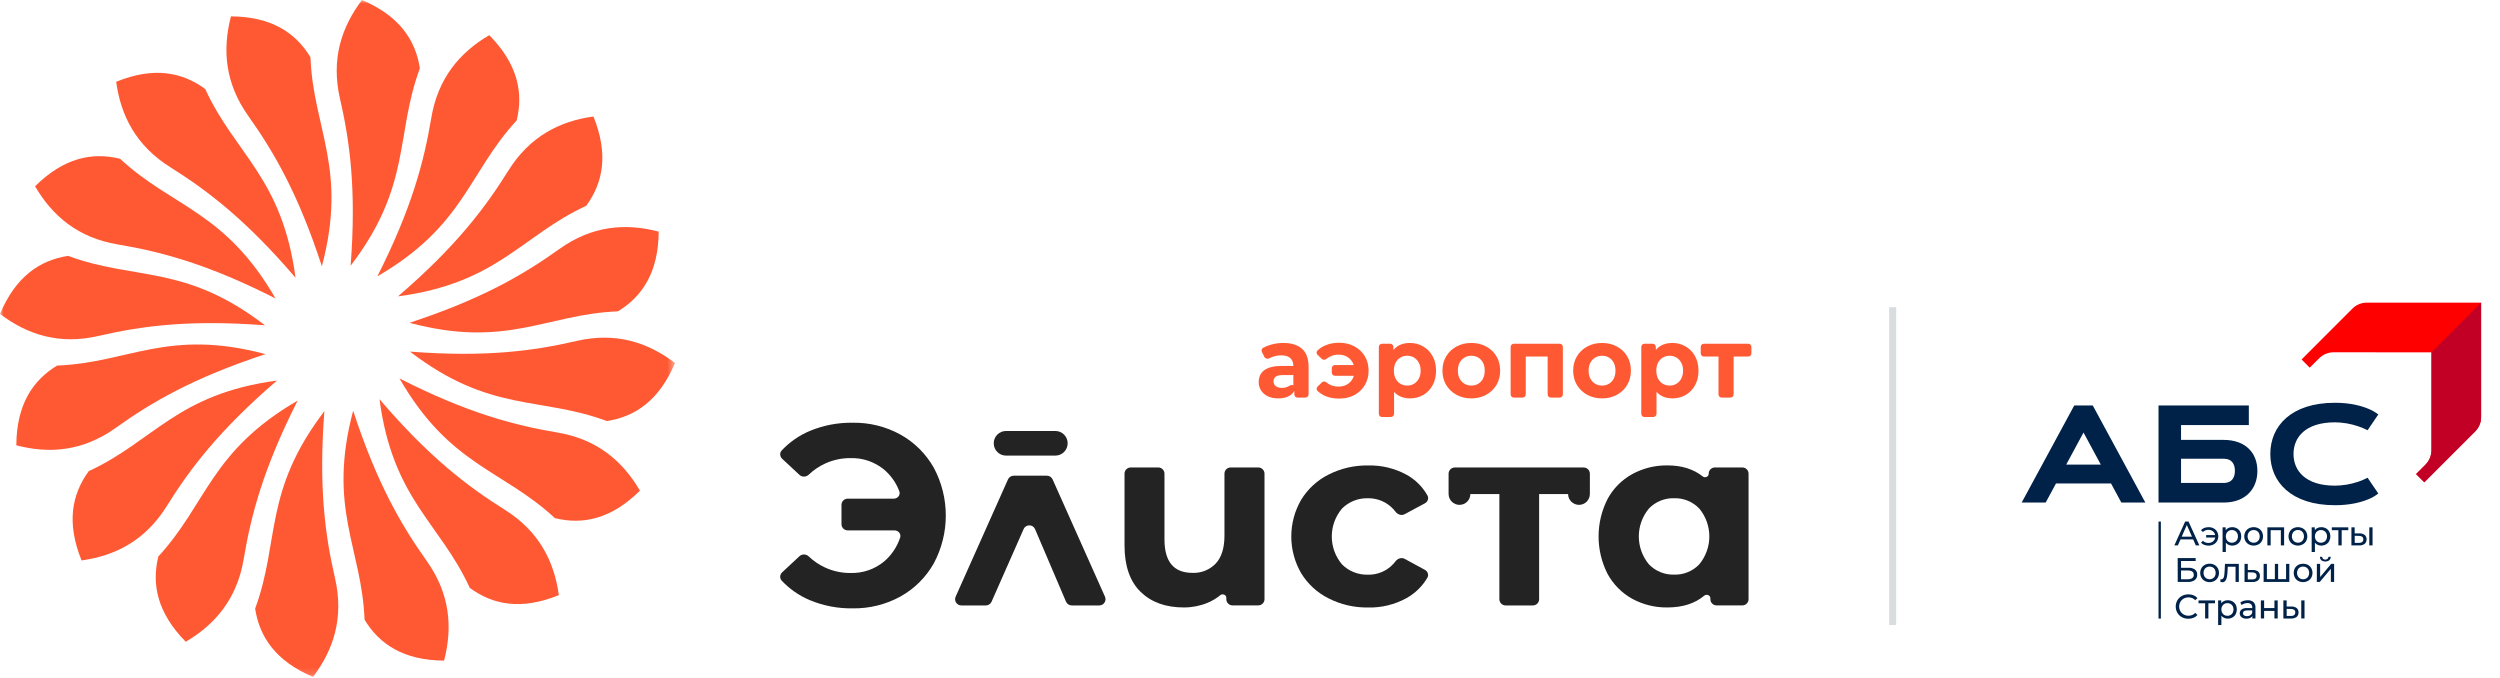 <svg width="354" height="96" viewBox="0 0 354 96" fill="none" xmlns="http://www.w3.org/2000/svg">
<g clip-path="url(#clip0_2233_2)">
<mask id="mask0_2233_2" style="mask-type:luminance" maskUnits="userSpaceOnUse" x="0" y="0" width="96" height="96">
<path d="M95.58 0H0V95.852H95.58V0Z" fill="white"/>
</mask>
<g mask="url(#mask0_2233_2)">
<path d="M53.433 39.128C58.302 29.505 60.041 22.856 61.066 16.718C62.01 11.063 65.097 7.435 69.279 4.977C73.297 9.062 74.129 13.089 73.16 17.055C66.262 24.536 65.788 31.956 53.433 39.128Z" fill="#FF5934"/>
<path d="M56.359 41.964C64.529 34.941 68.674 29.467 71.962 24.188C74.993 19.325 79.228 17.158 84.031 16.494C86.183 21.808 85.417 25.849 83.009 29.141C73.782 33.405 70.513 40.079 56.359 41.964Z" fill="#FF5934"/>
<path d="M57.984 45.707C68.213 42.355 74.13 38.886 79.183 35.273C83.838 31.944 88.578 31.567 93.271 32.796C93.232 38.532 90.98 41.97 87.497 44.087C77.344 44.489 71.777 49.397 57.984 45.707Z" fill="#FF5934"/>
<path d="M58.054 49.788C68.784 50.616 75.575 49.683 81.622 48.283C87.193 46.992 91.716 48.463 95.581 51.399C93.356 56.683 89.964 58.996 85.94 59.621C76.408 56.089 69.391 58.49 58.054 49.788Z" fill="#FF5934"/>
<path d="M56.561 53.585C66.159 58.468 72.788 60.212 78.909 61.24C84.549 62.186 88.166 65.281 90.616 69.476C86.544 73.505 82.532 74.34 78.574 73.368C71.114 66.45 63.714 65.975 56.561 53.585Z" fill="#FF5934"/>
<path d="M53.735 56.521C60.737 64.714 66.197 68.871 71.459 72.169C76.309 75.207 78.47 79.455 79.133 84.272C73.833 86.43 69.804 85.661 66.521 83.245C62.27 73.991 55.614 70.713 53.735 56.521Z" fill="#FF5934"/>
<path d="M50.007 58.154C53.356 68.412 56.808 74.346 60.412 79.413C63.732 84.082 64.107 88.835 62.882 93.542C57.163 93.502 53.734 91.244 51.622 87.751C51.221 77.564 46.324 71.981 50.007 58.154Z" fill="#FF5934"/>
<path d="M45.933 58.219C45.107 68.98 46.037 75.789 47.434 81.853C48.719 87.44 47.253 91.976 44.325 95.852C39.056 93.62 36.75 90.218 36.127 86.183C39.649 76.625 37.255 69.587 45.933 58.219Z" fill="#FF5934"/>
<path d="M42.147 56.723C37.278 66.347 35.538 72.995 34.514 79.133C33.569 84.789 30.484 88.418 26.3 90.874C22.284 86.79 21.45 82.767 22.419 78.797C29.317 71.315 29.792 63.896 42.147 56.723Z" fill="#FF5934"/>
<path d="M39.219 53.888C31.048 60.91 26.905 66.385 23.615 71.663C20.585 76.527 16.349 78.693 11.547 79.358C9.394 74.044 10.162 70.002 12.569 66.711C21.798 62.446 25.064 55.773 39.219 53.888Z" fill="#FF5934"/>
<path d="M37.597 50.144C27.368 53.502 21.451 56.965 16.398 60.579C11.743 63.908 7.003 64.285 2.31 63.056C2.349 57.32 4.599 53.882 8.083 51.764C18.236 51.367 23.803 46.458 37.597 50.144Z" fill="#FF5934"/>
<path d="M37.525 46.064C26.796 45.236 20.006 46.168 13.959 47.569C8.387 48.858 3.864 47.388 0 44.452C2.225 39.168 5.617 36.855 9.64 36.23C19.175 39.762 26.19 37.361 37.525 46.064Z" fill="#FF5934"/>
<path d="M39.017 42.266C29.421 37.384 22.791 35.639 16.67 34.612C11.031 33.665 7.413 30.57 4.963 26.375C9.036 22.347 13.046 21.511 17.006 22.483C24.466 29.401 31.866 29.876 39.017 42.266Z" fill="#FF5934"/>
<path d="M41.846 39.33C34.842 31.137 29.383 26.982 24.12 23.682C19.27 20.643 17.11 16.396 16.447 11.581C21.747 9.421 25.776 10.191 29.059 12.605C33.311 21.861 39.961 25.139 41.846 39.33Z" fill="#FF5934"/>
<path d="M45.577 37.703C42.234 27.446 38.777 21.512 35.173 16.444C31.853 11.776 31.478 7.022 32.703 2.316C38.422 2.355 41.851 4.612 43.962 8.106C44.359 18.288 49.256 23.875 45.577 37.703Z" fill="#FF5934"/>
<path d="M49.648 37.632C50.473 26.872 49.542 20.063 48.147 13.998C46.861 8.411 48.327 3.875 51.254 0C56.523 2.232 58.829 5.633 59.453 9.667C55.931 19.227 58.322 26.265 49.648 37.632Z" fill="#FF5934"/>
</g>
<path d="M189.023 53.209C188.779 53.209 188.581 53.004 188.581 52.752V52.15C188.581 51.897 188.779 51.693 189.023 51.693H191.686C191.642 51.553 191.584 51.42 191.513 51.296C191.319 50.956 191.052 50.691 190.711 50.502C190.379 50.313 189.987 50.219 189.535 50.219C189.121 50.219 188.743 50.299 188.402 50.46C188.193 50.555 187.995 50.678 187.808 50.829C187.62 50.981 187.349 50.992 187.174 50.824L186.569 50.246C186.395 50.08 186.377 49.8 186.55 49.633C186.872 49.324 187.249 49.08 187.682 48.901C188.263 48.655 188.909 48.532 189.618 48.532C190.43 48.532 191.149 48.702 191.775 49.043C192.402 49.373 192.895 49.836 193.255 50.431C193.614 51.026 193.794 51.711 193.794 52.486C193.794 53.251 193.614 53.936 193.255 54.541C192.895 55.136 192.402 55.604 191.775 55.944C191.149 56.275 190.43 56.44 189.618 56.44C188.909 56.44 188.263 56.322 187.682 56.086C187.251 55.9 186.875 55.656 186.554 55.352C186.379 55.187 186.395 54.904 186.568 54.737L187.179 54.147C187.352 53.979 187.62 53.986 187.808 54.136C187.995 54.286 188.193 54.412 188.402 54.513C188.743 54.664 189.121 54.739 189.535 54.739C189.987 54.739 190.379 54.645 190.711 54.456C191.052 54.267 191.319 54.002 191.513 53.663C191.594 53.52 191.658 53.369 191.705 53.209H189.023Z" fill="#FF5934"/>
<path fill-rule="evenodd" clip-rule="evenodd" d="M183.718 56.298C183.474 56.298 183.277 56.094 183.277 55.841V55.351C183.114 55.631 182.893 55.857 182.613 56.029C182.198 56.284 181.663 56.412 181.009 56.412C180.428 56.412 179.93 56.312 179.516 56.114C179.101 55.906 178.783 55.627 178.561 55.278C178.34 54.928 178.23 54.536 178.23 54.102C178.23 53.648 178.336 53.251 178.548 52.911C178.769 52.571 179.115 52.307 179.585 52.118C180.055 51.919 180.668 51.82 181.424 51.82H182.96C182.98 51.82 183 51.822 183.019 51.824C183.036 51.827 183.053 51.83 183.069 51.834C183.093 51.84 183.116 51.849 183.138 51.859V51.82C183.138 51.348 182.995 50.979 182.71 50.715C182.433 50.45 182.004 50.318 181.424 50.318C181.027 50.318 180.636 50.384 180.248 50.516C180.062 50.577 179.89 50.649 179.73 50.732C179.483 50.862 179.163 50.791 179.035 50.537L178.685 49.838C178.583 49.634 178.641 49.381 178.835 49.269C179.168 49.077 179.547 48.921 179.972 48.802C180.544 48.641 181.124 48.561 181.714 48.561C182.848 48.561 183.728 48.835 184.355 49.383C184.982 49.931 185.295 50.786 185.295 51.948V55.841C185.295 56.094 185.098 56.298 184.854 56.298H183.718ZM183.138 54.389C183.138 54.411 183.14 54.434 183.143 54.456C183.148 54.49 183.157 54.523 183.169 54.556C182.978 54.492 182.732 54.521 182.573 54.631C182.563 54.638 182.554 54.644 182.544 54.651L182.529 54.661L182.516 54.669C182.23 54.839 181.908 54.924 181.548 54.924C181.17 54.924 180.871 54.843 180.649 54.683C180.437 54.513 180.331 54.286 180.331 54.002C180.331 53.748 180.424 53.535 180.608 53.365C180.801 53.195 181.152 53.11 181.659 53.11H182.96C183.023 53.11 183.084 53.096 183.138 53.071V54.389Z" fill="#FF5934"/>
<path fill-rule="evenodd" clip-rule="evenodd" d="M206.227 55.902C206.845 56.242 207.55 56.412 208.343 56.412C209.126 56.412 209.827 56.242 210.445 55.902C211.062 55.561 211.546 55.099 211.897 54.513C212.247 53.917 212.422 53.242 212.422 52.486C212.422 51.711 212.247 51.031 211.897 50.446C211.546 49.86 211.062 49.401 210.445 49.071C209.827 48.731 209.126 48.561 208.343 48.561C207.55 48.561 206.845 48.731 206.227 49.071C205.619 49.401 205.135 49.864 204.776 50.46C204.425 51.045 204.25 51.721 204.25 52.486C204.25 53.242 204.425 53.917 204.776 54.513C205.135 55.099 205.619 55.561 206.227 55.902ZM209.311 54.343C209.025 54.513 208.703 54.598 208.343 54.598C207.983 54.598 207.661 54.513 207.375 54.343C207.089 54.173 206.859 53.932 206.684 53.62C206.518 53.299 206.435 52.921 206.435 52.486C206.435 52.042 206.518 51.664 206.684 51.352C206.859 51.041 207.089 50.8 207.375 50.63C207.661 50.46 207.983 50.375 208.343 50.375C208.703 50.375 209.025 50.46 209.311 50.63C209.597 50.8 209.823 51.041 209.989 51.352C210.154 51.664 210.237 52.042 210.237 52.486C210.237 52.921 210.154 53.299 209.989 53.62C209.823 53.932 209.597 54.173 209.311 54.343Z" fill="#FF5934"/>
<path d="M214.347 56.298C214.103 56.298 213.906 56.094 213.906 55.841V49.131C213.906 48.879 214.103 48.674 214.347 48.674H220.862C221.106 48.674 221.303 48.879 221.303 49.131V55.841C221.303 56.094 221.106 56.298 220.862 56.298H219.588C219.344 56.298 219.146 56.094 219.146 55.841V50.488H216.049V55.841C216.049 56.094 215.851 56.298 215.607 56.298H214.347Z" fill="#FF5934"/>
<path fill-rule="evenodd" clip-rule="evenodd" d="M224.74 55.902C225.358 56.242 226.063 56.412 226.856 56.412C227.639 56.412 228.34 56.242 228.958 55.902C229.575 55.561 230.059 55.099 230.41 54.513C230.76 53.917 230.935 53.242 230.935 52.486C230.935 51.711 230.76 51.031 230.41 50.446C230.059 49.86 229.575 49.401 228.958 49.071C228.34 48.731 227.639 48.561 226.856 48.561C226.063 48.561 225.358 48.731 224.74 49.071C224.132 49.401 223.648 49.864 223.289 50.46C222.938 51.045 222.763 51.721 222.763 52.486C222.763 53.242 222.938 53.917 223.289 54.513C223.648 55.099 224.132 55.561 224.74 55.902ZM227.824 54.343C227.538 54.513 227.216 54.598 226.856 54.598C226.496 54.598 226.174 54.513 225.888 54.343C225.602 54.173 225.372 53.932 225.197 53.62C225.031 53.299 224.948 52.921 224.948 52.486C224.948 52.042 225.031 51.664 225.197 51.352C225.372 51.041 225.602 50.8 225.888 50.63C226.174 50.46 226.496 50.375 226.856 50.375C227.216 50.375 227.538 50.46 227.824 50.63C228.11 50.8 228.336 51.041 228.502 51.352C228.667 51.664 228.75 52.042 228.75 52.486C228.75 52.921 228.667 53.299 228.502 53.62C228.336 53.932 228.11 54.173 227.824 54.343Z" fill="#FF5934"/>
<path fill-rule="evenodd" clip-rule="evenodd" d="M236.802 56.412C236.175 56.412 235.627 56.27 235.157 55.987C234.936 55.854 234.738 55.688 234.562 55.491V58.59C234.562 58.843 234.364 59.047 234.12 59.047H232.846C232.603 59.047 232.405 58.843 232.405 58.59V49.131C232.405 48.879 232.603 48.674 232.846 48.674H234.023C234.268 48.674 234.465 48.879 234.465 49.131V49.554C234.651 49.324 234.868 49.135 235.115 48.986C235.585 48.702 236.147 48.561 236.802 48.561C237.502 48.561 238.129 48.726 238.682 49.057C239.245 49.378 239.687 49.831 240.01 50.417C240.342 51.003 240.508 51.693 240.508 52.486C240.508 53.289 240.342 53.984 240.01 54.569C239.687 55.155 239.245 55.609 238.682 55.93C238.129 56.251 237.502 56.412 236.802 56.412ZM236.429 54.598C236.788 54.598 237.106 54.513 237.383 54.343C237.669 54.173 237.894 53.932 238.06 53.62C238.235 53.299 238.323 52.921 238.323 52.486C238.323 52.042 238.235 51.664 238.06 51.352C237.894 51.041 237.669 50.8 237.383 50.63C237.106 50.46 236.788 50.375 236.429 50.375C236.069 50.375 235.747 50.46 235.461 50.63C235.175 50.8 234.949 51.041 234.783 51.352C234.617 51.664 234.534 52.042 234.534 52.486C234.534 52.921 234.617 53.299 234.783 53.62C234.949 53.932 235.175 54.173 235.461 54.343C235.747 54.513 236.069 54.598 236.429 54.598Z" fill="#FF5934"/>
<path d="M243.34 55.841C243.34 56.094 243.537 56.298 243.781 56.298H245.041C245.285 56.298 245.483 56.094 245.483 55.841V50.488H247.558C247.802 50.488 247.999 50.283 247.999 50.031V49.131C247.999 48.879 247.802 48.674 247.558 48.674H241.265C241.021 48.674 240.823 48.879 240.823 49.131V50.031C240.823 50.283 241.021 50.488 241.265 50.488H243.34V55.841Z" fill="#FF5934"/>
<path fill-rule="evenodd" clip-rule="evenodd" d="M197.995 55.987C198.465 56.27 199.014 56.412 199.641 56.412C200.341 56.412 200.968 56.251 201.521 55.93C202.083 55.609 202.526 55.156 202.848 54.569C203.18 53.984 203.346 53.289 203.346 52.486C203.346 51.693 203.18 51.003 202.848 50.417C202.526 49.832 202.083 49.378 201.521 49.057C200.968 48.726 200.341 48.561 199.641 48.561C198.986 48.561 198.424 48.703 197.954 48.986C197.706 49.135 197.49 49.325 197.304 49.555V49.132C197.304 48.879 197.106 48.674 196.862 48.674H195.685C195.441 48.674 195.243 48.879 195.243 49.132V58.591C195.243 58.843 195.441 59.048 195.685 59.048H196.959C197.203 59.048 197.401 58.843 197.401 58.591V55.491C197.576 55.689 197.775 55.854 197.995 55.987ZM200.221 54.343C199.945 54.513 199.627 54.598 199.267 54.598C198.908 54.598 198.585 54.513 198.299 54.343C198.014 54.173 197.788 53.932 197.622 53.62C197.456 53.299 197.373 52.921 197.373 52.486C197.373 52.042 197.456 51.664 197.622 51.353C197.788 51.041 198.014 50.8 198.299 50.63C198.585 50.46 198.908 50.375 199.267 50.375C199.627 50.375 199.945 50.46 200.221 50.63C200.507 50.8 200.733 51.041 200.899 51.353C201.074 51.664 201.162 52.042 201.162 52.486C201.162 52.921 201.074 53.299 200.899 53.62C200.733 53.932 200.507 54.173 200.221 54.343Z" fill="#FF5934"/>
<path d="M127.519 61.544C129.488 62.643 131.116 64.263 132.225 66.227C133.342 68.31 133.926 70.637 133.926 73.001C133.926 75.365 133.342 77.692 132.225 79.775C131.116 81.739 129.488 83.36 127.519 84.458C125.448 85.599 123.115 86.18 120.751 86.143C118.666 86.178 116.595 85.782 114.669 84.981C113.164 84.349 111.811 83.41 110.695 82.227C110.376 81.888 110.414 81.359 110.754 81.042L113.212 78.752C113.581 78.408 114.16 78.447 114.526 78.796C115.202 79.442 115.983 79.972 116.838 80.364C117.974 80.885 119.211 81.149 120.461 81.135C122.185 81.182 123.867 80.601 125.195 79.502C126.247 78.6 127.026 77.432 127.459 76.129C127.633 75.606 127.215 75.104 126.664 75.104H120.036C119.549 75.104 119.154 74.71 119.154 74.223V71.489C119.154 71.002 119.549 70.608 120.036 70.608H126.557C127.118 70.608 127.538 70.088 127.342 69.562C126.888 68.346 126.12 67.263 125.108 66.43C123.791 65.378 122.146 64.825 120.461 64.867C119.211 64.853 117.974 65.117 116.838 65.638C115.983 66.03 115.202 66.561 114.526 67.207C114.16 67.555 113.581 67.594 113.212 67.25L110.754 64.96C110.414 64.643 110.376 64.114 110.695 63.776C111.811 62.593 113.164 61.653 114.669 61.021C116.595 60.22 118.666 59.824 120.751 59.859C123.116 59.819 125.449 60.4 127.519 61.544Z" fill="#232323"/>
<path d="M151.757 85.73C151.404 85.73 151.085 85.519 150.946 85.194L146.564 74.927C146.261 74.217 145.258 74.211 144.946 74.917L140.404 85.204C140.263 85.524 139.947 85.73 139.597 85.73H136.123C135.484 85.73 135.058 85.072 135.318 84.489L142.733 67.881C142.875 67.563 143.19 67.359 143.538 67.359H148.244C148.592 67.359 148.908 67.563 149.049 67.881L156.464 84.489C156.725 85.072 156.298 85.73 155.659 85.73H151.757Z" fill="#232323"/>
<path d="M179.053 67.073C179.053 66.586 178.658 66.191 178.171 66.191H174.265C173.778 66.191 173.383 66.586 173.383 67.073V75.847C173.383 77.59 172.977 78.903 172.152 79.792C171.727 80.236 171.213 80.584 170.643 80.812C170.072 81.041 169.46 81.145 168.846 81.117C166.209 81.117 164.89 79.543 164.89 76.393V67.073C164.89 66.586 164.495 66.191 164.009 66.191H160.114C159.627 66.191 159.232 66.586 159.232 67.073V77.23C159.236 80.135 159.993 82.326 161.504 83.801C163.014 85.277 165.053 86.015 167.621 86.015C168.772 86.022 169.913 85.801 170.978 85.364C171.638 85.094 172.251 84.725 172.797 84.274C173.112 84.013 173.645 84.222 173.645 84.631V84.842C173.645 85.33 174.04 85.724 174.527 85.724H178.171C178.658 85.724 179.053 85.33 179.053 84.842V67.073Z" fill="#232323"/>
<path d="M188.126 84.731C186.522 83.927 185.176 82.69 184.24 81.158C183.327 79.581 182.846 77.79 182.846 75.967C182.846 74.144 183.327 72.353 184.24 70.776C185.176 69.243 186.522 68.003 188.126 67.197C189.863 66.319 191.787 65.876 193.732 65.907C195.611 65.864 197.468 66.308 199.123 67.197C200.387 67.885 201.426 68.912 202.127 70.156C202.352 70.555 202.177 71.047 201.774 71.264L198.896 72.811C198.456 73.048 197.912 72.865 197.611 72.465C197.25 71.986 196.801 71.577 196.285 71.261C195.507 70.785 194.609 70.54 193.697 70.555C193.02 70.534 192.345 70.652 191.714 70.902C191.084 71.152 190.511 71.528 190.032 72.008C189.095 73.113 188.58 74.515 188.58 75.964C188.58 77.414 189.095 78.816 190.032 79.921C190.511 80.4 191.084 80.777 191.714 81.026C192.345 81.276 193.02 81.394 193.697 81.373C194.61 81.395 195.509 81.153 196.288 80.678C196.802 80.363 197.249 79.956 197.608 79.478C197.911 79.076 198.46 78.891 198.902 79.132L201.768 80.692C202.173 80.912 202.344 81.412 202.112 81.81C201.4 83.027 200.369 84.033 199.123 84.714C197.472 85.614 195.613 86.065 193.732 86.021C191.787 86.053 189.863 85.61 188.126 84.731Z" fill="#232323"/>
<path d="M212.311 84.848C212.311 85.335 212.706 85.73 213.193 85.73H217.059C217.545 85.73 217.94 85.335 217.94 84.848V69.963H222.041C222.051 70.807 222.737 71.488 223.584 71.488C224.436 71.488 225.127 70.797 225.127 69.945V67.74C225.127 67.725 225.126 67.71 225.126 67.695V67.079C225.126 66.592 224.731 66.197 224.244 66.197H206.001C205.514 66.197 205.119 66.592 205.119 67.079V69.081C205.119 69.089 205.119 69.097 205.12 69.105V69.945C205.12 70.797 205.81 71.488 206.663 71.488C207.509 71.488 208.196 70.807 208.205 69.963H212.311V84.848Z" fill="#232323"/>
<path d="M149.437 61.027H142.455C141.492 61.027 140.712 61.808 140.712 62.77C140.712 63.733 141.492 64.513 142.455 64.513H149.437C150.4 64.513 151.18 63.733 151.18 62.77C151.18 61.808 150.4 61.027 149.437 61.027Z" fill="#232323"/>
<path fill-rule="evenodd" clip-rule="evenodd" d="M247.596 67.073C247.596 66.586 247.201 66.192 246.714 66.192H242.831C242.344 66.192 241.949 66.586 241.949 67.073V67.105C241.949 67.51 241.429 67.719 241.112 67.467C239.803 66.423 238.134 65.901 236.105 65.901C234.363 65.877 232.644 66.303 231.115 67.138C229.64 67.954 228.431 69.176 227.63 70.659C226.794 72.301 226.358 74.118 226.358 75.961C226.358 77.804 226.794 79.62 227.63 81.263C228.434 82.743 229.643 83.964 231.115 84.783C232.64 85.614 234.352 86.038 236.088 86.015C238.248 86.018 239.995 85.461 241.328 84.343C241.644 84.078 242.188 84.286 242.188 84.699V84.843C242.188 85.33 242.582 85.725 243.069 85.725H246.714C247.201 85.725 247.596 85.33 247.596 84.843V67.073ZM242.042 75.958C242.042 77.396 241.541 78.789 240.625 79.897V79.903C240.168 80.383 239.616 80.761 239.003 81.014C238.391 81.266 237.732 81.386 237.07 81.367C236.401 81.388 235.735 81.268 235.115 81.014C234.496 80.761 233.937 80.381 233.474 79.897C232.558 78.789 232.056 77.396 232.056 75.958C232.056 74.52 232.558 73.127 233.474 72.019C233.937 71.535 234.496 71.155 235.115 70.902C235.735 70.648 236.401 70.528 237.07 70.549C237.732 70.53 238.391 70.651 239.004 70.905C239.616 71.158 240.169 71.538 240.625 72.019C241.541 73.127 242.042 74.52 242.042 75.958Z" fill="#232323"/>
</g>
<path d="M268 43.5V88.5" stroke="#DADDE0"/>
<path d="M298.923 68.461H291.128L289.672 71.155H286.273L293.713 57.415H296.336L303.778 71.155H300.379L298.923 68.461ZM292.573 65.788H297.476L295.025 61.247L292.573 65.788Z" fill="#002249"/>
<path d="M318.434 57.415V60.192H308.835V62.289H314.858C317.961 62.289 319.646 64.12 319.646 66.677C319.646 69.233 317.961 71.162 314.858 71.162H305.645V57.415H318.434ZM314.862 68.385C316.125 68.385 316.462 67.513 316.462 66.669C316.462 65.825 316.125 64.955 314.862 64.955H308.835V68.385H314.862Z" fill="#002249"/>
<path d="M330.631 68.769C331.752 68.76 332.864 68.573 333.925 68.213C334.381 68.062 334.824 67.873 335.248 67.647L336.769 69.879C336.329 70.228 335.838 70.509 335.315 70.712C334.308 71.125 332.785 71.538 330.631 71.538C324.407 71.538 321.476 68.222 321.476 64.285C321.476 60.347 324.407 57.032 330.631 57.032C332.785 57.032 334.319 57.454 335.315 57.865C335.835 58.07 336.325 58.347 336.769 58.688L335.248 60.921C334.822 60.703 334.379 60.517 333.925 60.366C332.864 60.002 331.752 59.812 330.631 59.801C326.418 59.801 324.761 61.947 324.761 64.285C324.761 66.623 326.418 68.769 330.631 68.769Z" fill="#002249"/>
<path d="M305.978 73.854H305.645V87.592H305.978V73.854Z" fill="#002249"/>
<path d="M310.552 76.383H308.758L308.388 77.227H307.888L309.418 73.848H309.895L311.429 77.227H310.922L310.552 76.383ZM310.384 75.996L309.655 74.341L308.928 75.996H310.384Z" fill="#002249"/>
<path d="M313.439 74.809C313.644 74.916 313.816 75.079 313.935 75.277C314.051 75.483 314.112 75.714 314.112 75.95C314.112 76.186 314.051 76.418 313.935 76.623C313.816 76.823 313.644 76.985 313.439 77.092C313.222 77.207 312.979 77.265 312.734 77.262C312.525 77.264 312.318 77.228 312.123 77.154C311.948 77.088 311.791 76.982 311.663 76.845L311.933 76.575C312.035 76.676 312.158 76.755 312.292 76.808C312.426 76.861 312.57 76.885 312.714 76.88C312.946 76.886 313.173 76.811 313.356 76.666C313.528 76.528 313.642 76.329 313.674 76.11H312.392V75.768H313.665C313.628 75.554 313.512 75.362 313.341 75.229C313.162 75.09 312.94 75.018 312.714 75.024C312.569 75.02 312.426 75.045 312.292 75.099C312.157 75.152 312.035 75.231 311.933 75.333L311.663 75.068C311.79 74.928 311.949 74.821 312.125 74.753C312.32 74.681 312.526 74.645 312.734 74.648C312.979 74.642 313.221 74.697 313.439 74.809Z" fill="#002249"/>
<path d="M316.738 74.809C316.931 74.916 317.091 75.075 317.199 75.269C317.308 75.479 317.364 75.713 317.364 75.95C317.364 76.187 317.308 76.421 317.199 76.631C317.092 76.825 316.932 76.985 316.738 77.092C316.534 77.204 316.304 77.26 316.072 77.257C315.898 77.259 315.726 77.223 315.568 77.151C315.416 77.081 315.283 76.975 315.18 76.842V78.164H314.717V74.671H315.159V75.076C315.26 74.936 315.395 74.825 315.552 74.754C315.715 74.681 315.893 74.644 316.072 74.647C316.304 74.642 316.534 74.698 316.738 74.809ZM316.475 76.738C316.605 76.662 316.712 76.552 316.784 76.42C316.858 76.274 316.897 76.113 316.897 75.949C316.897 75.785 316.858 75.624 316.784 75.478C316.712 75.346 316.605 75.237 316.475 75.163C316.34 75.088 316.187 75.049 316.033 75.052C315.88 75.05 315.729 75.089 315.596 75.165C315.467 75.24 315.36 75.35 315.287 75.481C315.21 75.625 315.171 75.787 315.174 75.95C315.171 76.113 315.209 76.275 315.285 76.42C315.356 76.553 315.463 76.663 315.594 76.738C315.729 76.812 315.881 76.851 316.035 76.851C316.189 76.851 316.34 76.812 316.475 76.738Z" fill="#002249"/>
<path d="M318.434 77.088C318.236 76.98 318.071 76.818 317.959 76.622C317.847 76.415 317.789 76.184 317.789 75.949C317.789 75.714 317.847 75.482 317.959 75.276C318.071 75.08 318.236 74.92 318.434 74.813C318.645 74.703 318.88 74.645 319.118 74.645C319.356 74.645 319.591 74.703 319.802 74.813C319.999 74.92 320.163 75.081 320.275 75.276C320.387 75.482 320.446 75.714 320.446 75.949C320.446 76.184 320.387 76.415 320.275 76.622C320.163 76.818 319.999 76.979 319.802 77.088C319.591 77.198 319.356 77.256 319.118 77.256C318.88 77.256 318.645 77.198 318.434 77.088ZM319.561 76.738C319.691 76.663 319.796 76.552 319.866 76.42C319.939 76.273 319.977 76.112 319.977 75.949C319.977 75.785 319.939 75.624 319.866 75.478C319.797 75.346 319.691 75.236 319.561 75.163C319.426 75.088 319.274 75.049 319.119 75.052C318.965 75.049 318.813 75.087 318.679 75.163C318.547 75.236 318.44 75.345 318.37 75.478C318.294 75.623 318.255 75.785 318.255 75.949C318.255 76.113 318.294 76.274 318.37 76.42C318.44 76.553 318.548 76.663 318.679 76.738C318.812 76.815 318.965 76.854 319.119 76.851C319.274 76.854 319.427 76.815 319.561 76.738Z" fill="#002249"/>
<path d="M323.431 74.67V77.227H322.968V75.076H321.525V77.227H321.062V74.67H323.431Z" fill="#002249"/>
<path d="M324.701 77.088C324.503 76.98 324.338 76.818 324.226 76.622C324.114 76.415 324.055 76.184 324.055 75.949C324.055 75.714 324.114 75.482 324.226 75.276C324.338 75.08 324.503 74.92 324.701 74.813C324.912 74.703 325.147 74.645 325.385 74.645C325.623 74.645 325.857 74.703 326.069 74.813C326.266 74.92 326.43 75.081 326.542 75.276C326.654 75.482 326.712 75.714 326.712 75.949C326.712 76.184 326.654 76.415 326.542 76.622C326.43 76.818 326.266 76.979 326.069 77.088C325.857 77.198 325.623 77.256 325.385 77.256C325.147 77.256 324.912 77.198 324.701 77.088ZM325.828 76.738C325.957 76.663 326.063 76.552 326.133 76.42C326.206 76.273 326.244 76.112 326.244 75.949C326.244 75.785 326.206 75.624 326.133 75.478C326.067 75.344 325.963 75.232 325.835 75.155C325.7 75.08 325.548 75.042 325.393 75.044C325.239 75.042 325.087 75.08 324.953 75.155C324.822 75.228 324.714 75.338 324.644 75.47C324.568 75.616 324.529 75.777 324.529 75.941C324.529 76.105 324.568 76.267 324.644 76.412C324.715 76.546 324.822 76.656 324.953 76.731C325.087 76.808 325.239 76.847 325.393 76.844C325.547 76.849 325.7 76.812 325.835 76.738H325.828Z" fill="#002249"/>
<path d="M329.351 74.809C329.545 74.916 329.704 75.075 329.812 75.269C329.921 75.479 329.978 75.713 329.978 75.95C329.978 76.187 329.921 76.421 329.812 76.631C329.705 76.825 329.545 76.985 329.351 77.092C329.148 77.203 328.919 77.26 328.687 77.257C328.513 77.259 328.34 77.223 328.182 77.151C328.03 77.08 327.897 76.974 327.793 76.842V78.164H327.331V74.671H327.775V75.076C327.874 74.936 328.009 74.825 328.165 74.754C328.329 74.68 328.507 74.644 328.687 74.646C328.919 74.642 329.147 74.699 329.351 74.809ZM329.088 76.738C329.219 76.663 329.326 76.553 329.397 76.42C329.472 76.274 329.51 76.113 329.51 75.949C329.51 75.785 329.472 75.624 329.397 75.478C329.326 75.346 329.219 75.236 329.088 75.163C328.954 75.088 328.802 75.049 328.648 75.052C328.495 75.049 328.344 75.088 328.211 75.165C328.081 75.24 327.974 75.35 327.902 75.481C327.825 75.625 327.786 75.786 327.789 75.95C327.786 76.113 327.825 76.275 327.9 76.42C327.971 76.553 328.077 76.663 328.208 76.738C328.342 76.814 328.494 76.853 328.648 76.851C328.8 76.853 328.95 76.814 329.083 76.738H329.088Z" fill="#002249"/>
<path d="M332.517 75.076H331.581V77.227H331.116V75.076H330.182V74.67H332.517V75.076Z" fill="#002249"/>
<path d="M334.852 75.761C334.938 75.837 335.006 75.932 335.05 76.038C335.094 76.144 335.114 76.259 335.107 76.374C335.114 76.494 335.092 76.615 335.044 76.726C334.996 76.837 334.923 76.935 334.83 77.012C334.599 77.176 334.318 77.254 334.036 77.233H332.961V74.67H333.422V75.526H334.112C334.378 75.515 334.64 75.598 334.852 75.761ZM334.482 76.755C334.537 76.707 334.58 76.647 334.608 76.58C334.636 76.513 334.648 76.441 334.643 76.368C334.649 76.298 334.638 76.228 334.61 76.163C334.582 76.098 334.539 76.041 334.484 75.998C334.34 75.91 334.174 75.868 334.006 75.877L333.427 75.868V76.872H334.006C334.172 76.887 334.338 76.846 334.478 76.755H334.482ZM335.492 74.67H335.955V77.227H335.492V74.67Z" fill="#002249"/>
<path d="M308.358 79.023H310.906V79.434H308.836V80.398H309.887C310.215 80.374 310.541 80.463 310.812 80.65C310.917 80.738 311 80.849 311.055 80.975C311.109 81.1 311.133 81.237 311.125 81.374C311.133 81.519 311.106 81.663 311.048 81.796C310.989 81.929 310.899 82.046 310.786 82.136C310.5 82.331 310.158 82.424 309.813 82.401H308.366L308.358 79.023ZM309.787 82.02C310.009 82.035 310.23 81.979 310.418 81.861C310.49 81.807 310.548 81.736 310.586 81.654C310.624 81.572 310.641 81.482 310.636 81.392C310.636 80.985 310.353 80.78 309.787 80.78H308.836V82.02H309.787Z" fill="#002249"/>
<path d="M312.196 82.262C311.998 82.154 311.834 81.992 311.722 81.796C311.609 81.59 311.55 81.358 311.55 81.123C311.55 80.888 311.609 80.656 311.722 80.45C311.833 80.254 311.998 80.094 312.196 79.987C312.407 79.874 312.643 79.817 312.882 79.82C313.12 79.817 313.355 79.874 313.565 79.987C313.762 80.095 313.925 80.255 314.037 80.45C314.15 80.656 314.209 80.888 314.209 81.123C314.209 81.358 314.15 81.59 314.037 81.796C313.925 81.991 313.762 82.153 313.565 82.262C313.356 82.377 313.121 82.435 312.882 82.431C312.643 82.435 312.406 82.377 312.196 82.262ZM313.323 81.912C313.453 81.838 313.559 81.727 313.63 81.594C313.703 81.448 313.741 81.286 313.741 81.123C313.741 80.959 313.703 80.798 313.63 80.652C313.56 80.519 313.453 80.41 313.323 80.337C313.187 80.263 313.035 80.225 312.881 80.225C312.727 80.225 312.575 80.263 312.44 80.337C312.31 80.411 312.203 80.52 312.131 80.652C312.057 80.798 312.018 80.959 312.018 81.123C312.018 81.287 312.057 81.448 312.131 81.594C312.203 81.726 312.31 81.837 312.44 81.912C312.575 81.986 312.727 82.025 312.881 82.025C313.035 82.025 313.187 81.986 313.323 81.912Z" fill="#002249"/>
<path d="M317.017 79.845V82.401H316.554V80.25H315.453L315.426 80.819C315.416 81.108 315.385 81.396 315.333 81.681C315.302 81.881 315.226 82.071 315.111 82.237C315.062 82.304 314.998 82.358 314.923 82.394C314.848 82.431 314.765 82.448 314.682 82.444C314.586 82.442 314.491 82.427 314.399 82.401L314.426 82.011C314.465 82.019 314.504 82.023 314.543 82.024C314.602 82.026 314.661 82.011 314.712 81.981C314.763 81.951 314.804 81.908 314.832 81.855C314.9 81.732 314.943 81.596 314.957 81.455C314.976 81.3 314.994 81.085 315.011 80.794L315.054 79.848L317.017 79.845Z" fill="#002249"/>
<path d="M319.748 80.935C319.834 81.011 319.902 81.106 319.946 81.212C319.991 81.318 320.01 81.433 320.003 81.548C320.011 81.669 319.99 81.79 319.943 81.902C319.895 82.013 319.822 82.112 319.73 82.19C319.499 82.354 319.218 82.432 318.936 82.411H317.826V79.845H318.288V80.709H319.006C319.272 80.696 319.535 80.776 319.748 80.935ZM319.369 81.929C319.424 81.882 319.468 81.823 319.496 81.755C319.525 81.688 319.537 81.615 319.532 81.542C319.538 81.472 319.526 81.402 319.499 81.338C319.472 81.273 319.429 81.216 319.374 81.172C319.231 81.084 319.063 81.042 318.895 81.052L318.286 81.043V82.046H318.895C319.062 82.063 319.229 82.022 319.369 81.929Z" fill="#002249"/>
<path d="M324.17 79.845V82.401H320.529V79.845H320.992V82.005H322.12V79.845H322.583V82.005H323.708V79.845H324.17Z" fill="#002249"/>
<path d="M325.436 82.262C325.238 82.154 325.073 81.992 324.961 81.796C324.849 81.589 324.791 81.358 324.791 81.123C324.791 80.888 324.849 80.656 324.961 80.45C325.073 80.254 325.238 80.094 325.436 79.987C325.647 79.877 325.882 79.82 326.12 79.82C326.358 79.82 326.593 79.877 326.804 79.987C327.001 80.094 327.165 80.254 327.275 80.45C327.388 80.656 327.448 80.888 327.448 81.123C327.448 81.358 327.388 81.589 327.275 81.796C327.164 81.992 327.001 82.153 326.804 82.262C326.593 82.372 326.358 82.43 326.12 82.43C325.882 82.43 325.647 82.372 325.436 82.262ZM326.563 81.912C326.693 81.837 326.798 81.727 326.868 81.594C326.941 81.448 326.979 81.286 326.979 81.123C326.979 80.959 326.941 80.798 326.868 80.652C326.799 80.52 326.693 80.41 326.563 80.337C326.428 80.262 326.275 80.224 326.121 80.226C325.967 80.223 325.815 80.261 325.681 80.337C325.549 80.41 325.442 80.519 325.372 80.652C325.296 80.797 325.257 80.959 325.257 81.123C325.257 81.287 325.296 81.448 325.372 81.594C325.442 81.727 325.55 81.838 325.681 81.912C325.814 81.989 325.967 82.028 326.121 82.025C326.276 82.028 326.428 81.989 326.563 81.912Z" fill="#002249"/>
<path d="M328.069 79.845H328.532V81.707L330.092 79.845H330.512V82.401H330.049V80.539L328.485 82.401H328.062L328.069 79.845ZM328.709 79.339C328.642 79.276 328.589 79.2 328.554 79.114C328.519 79.029 328.503 78.937 328.508 78.845H328.82C328.82 78.899 328.831 78.952 328.852 79.001C328.873 79.051 328.905 79.095 328.944 79.132C329.032 79.208 329.145 79.247 329.261 79.241C329.377 79.246 329.49 79.207 329.579 79.132C329.619 79.096 329.651 79.051 329.672 79.002C329.694 78.952 329.705 78.899 329.705 78.845H330.027C330.031 78.938 330.015 79.03 329.979 79.115C329.943 79.201 329.889 79.278 329.82 79.339C329.656 79.451 329.463 79.512 329.264 79.512C329.066 79.512 328.873 79.451 328.709 79.339Z" fill="#002249"/>
<path d="M308.954 87.39C308.688 87.247 308.467 87.033 308.315 86.772C308.163 86.502 308.082 86.197 308.082 85.887C308.082 85.577 308.163 85.272 308.315 85.002C308.468 84.741 308.689 84.527 308.956 84.384C309.24 84.231 309.558 84.154 309.881 84.16C310.128 84.157 310.373 84.202 310.604 84.291C310.817 84.378 311.007 84.513 311.159 84.686L310.848 84.989C310.727 84.859 310.579 84.757 310.415 84.688C310.252 84.619 310.075 84.585 309.897 84.59C309.66 84.586 309.426 84.644 309.218 84.758C309.02 84.866 308.855 85.027 308.743 85.223C308.63 85.426 308.571 85.654 308.571 85.886C308.571 86.119 308.63 86.347 308.743 86.55C308.855 86.747 309.019 86.908 309.218 87.016C309.426 87.13 309.66 87.189 309.897 87.185C310.075 87.188 310.252 87.154 310.416 87.084C310.58 87.014 310.727 86.91 310.848 86.779L311.161 87.083C311.009 87.257 310.819 87.392 310.606 87.479C310.375 87.572 310.129 87.618 309.881 87.615C309.557 87.621 309.238 87.544 308.954 87.39Z" fill="#002249"/>
<path d="M313.644 85.424H312.708V87.575H312.246V85.424H311.309V85.019H313.644V85.424Z" fill="#002249"/>
<path d="M316.109 85.152C316.302 85.259 316.462 85.418 316.57 85.611C316.679 85.822 316.735 86.055 316.735 86.293C316.735 86.53 316.679 86.763 316.57 86.974C316.463 87.168 316.303 87.328 316.109 87.435C315.905 87.547 315.675 87.604 315.443 87.6C315.269 87.602 315.097 87.566 314.939 87.494C314.787 87.424 314.653 87.32 314.549 87.189V88.51H314.086V85.019H314.53V85.424C314.63 85.284 314.765 85.173 314.921 85.102C315.084 85.029 315.262 84.993 315.441 84.995C315.673 84.989 315.903 85.043 316.109 85.152ZM315.844 87.087C315.975 87.011 316.082 86.901 316.153 86.768C316.227 86.622 316.266 86.461 316.266 86.297C316.266 86.133 316.227 85.972 316.153 85.826C316.082 85.694 315.975 85.585 315.844 85.511C315.71 85.436 315.558 85.398 315.404 85.4C315.251 85.398 315.1 85.437 314.967 85.513C314.837 85.588 314.73 85.698 314.658 85.83C314.58 85.973 314.542 86.135 314.545 86.298C314.542 86.462 314.58 86.623 314.656 86.768C314.727 86.901 314.833 87.012 314.963 87.087C315.098 87.163 315.25 87.202 315.404 87.2C315.558 87.202 315.71 87.163 315.844 87.087Z" fill="#002249"/>
<path d="M319.092 85.254C319.191 85.357 319.267 85.479 319.315 85.613C319.364 85.747 319.383 85.89 319.373 86.032V87.576H318.935V87.239C318.853 87.36 318.738 87.455 318.603 87.511C318.442 87.577 318.269 87.61 318.094 87.605C317.849 87.618 317.606 87.545 317.408 87.398C317.325 87.334 317.258 87.251 317.213 87.156C317.168 87.061 317.146 86.957 317.149 86.852C317.146 86.749 317.166 86.646 317.209 86.552C317.252 86.458 317.315 86.375 317.395 86.309C317.625 86.153 317.901 86.081 318.178 86.104H318.918V86.013C318.924 85.929 318.911 85.844 318.881 85.765C318.851 85.686 318.804 85.614 318.744 85.554C318.6 85.439 318.417 85.382 318.233 85.395C318.082 85.394 317.932 85.42 317.789 85.469C317.654 85.512 317.529 85.581 317.419 85.671L317.225 85.323C317.365 85.213 317.525 85.13 317.695 85.078C317.884 85.022 318.08 84.994 318.278 84.995C318.572 84.975 318.863 85.068 319.092 85.254ZM318.631 87.13C318.759 87.052 318.857 86.934 318.91 86.794V86.437H318.196C317.804 86.437 317.608 86.569 317.608 86.833C317.606 86.892 317.619 86.951 317.645 87.004C317.671 87.057 317.71 87.103 317.758 87.137C317.88 87.218 318.026 87.257 318.172 87.248C318.333 87.252 318.492 87.211 318.631 87.13Z" fill="#002249"/>
<path d="M320.137 85.019H320.6V86.104H322.058V85.019H322.52V87.575H322.058V86.505H320.6V87.575H320.137V85.019Z" fill="#002249"/>
<path d="M325.216 86.109C325.303 86.185 325.371 86.279 325.416 86.386C325.461 86.492 325.48 86.607 325.473 86.722C325.48 86.843 325.458 86.963 325.41 87.074C325.362 87.185 325.289 87.283 325.196 87.361C324.965 87.525 324.684 87.603 324.402 87.581H323.325V85.019H323.79V85.882H324.478C324.743 85.869 325.004 85.949 325.216 86.109ZM324.846 87.103C324.902 87.056 324.946 86.997 324.974 86.929C325.002 86.862 325.014 86.789 325.009 86.716C325.015 86.646 325.004 86.576 324.976 86.511C324.948 86.447 324.905 86.39 324.85 86.346C324.706 86.259 324.54 86.217 324.372 86.226L323.793 86.217V87.22H324.372C324.538 87.236 324.704 87.195 324.842 87.103H324.846ZM325.858 85.019H326.321V87.575H325.858V85.019Z" fill="#002249"/>
<path d="M327.061 52.065L325.901 50.904L330.358 46.444L330.972 45.83C331.696 45.108 332.739 44.066 333.096 43.705C333.363 43.435 333.68 43.222 334.029 43.076C334.378 42.93 334.753 42.855 335.132 42.855H351.322V59.05C351.323 59.427 351.25 59.802 351.106 60.151C350.963 60.501 350.752 60.818 350.485 61.086L348.38 63.193L347.754 63.817L347.723 63.848L343.282 68.291L342.118 67.13C342.118 67.13 342.955 66.282 343.414 65.835C343.693 65.56 343.915 65.233 344.067 64.872C344.219 64.511 344.296 64.123 344.296 63.731V49.891L330.462 49.882C330.07 49.881 329.683 49.959 329.322 50.111C328.961 50.262 328.635 50.485 328.362 50.765C327.991 51.143 327.061 52.065 327.061 52.065Z" fill="#FF0000"/>
<path d="M344.3 49.891V63.726C344.3 64.118 344.221 64.506 344.069 64.867C343.917 65.228 343.694 65.555 343.414 65.829C342.949 66.282 342.119 67.125 342.119 67.125L343.282 68.289L347.723 63.846L347.755 63.815L348.38 63.191L350.489 61.086C350.756 60.818 350.967 60.501 351.11 60.151C351.254 59.802 351.327 59.427 351.326 59.05V42.851L344.3 49.891Z" fill="#C20025"/>
<defs>
<clipPath id="clip0_2233_2">
<rect width="248" height="96" fill="white"/>
</clipPath>
</defs>
</svg>
